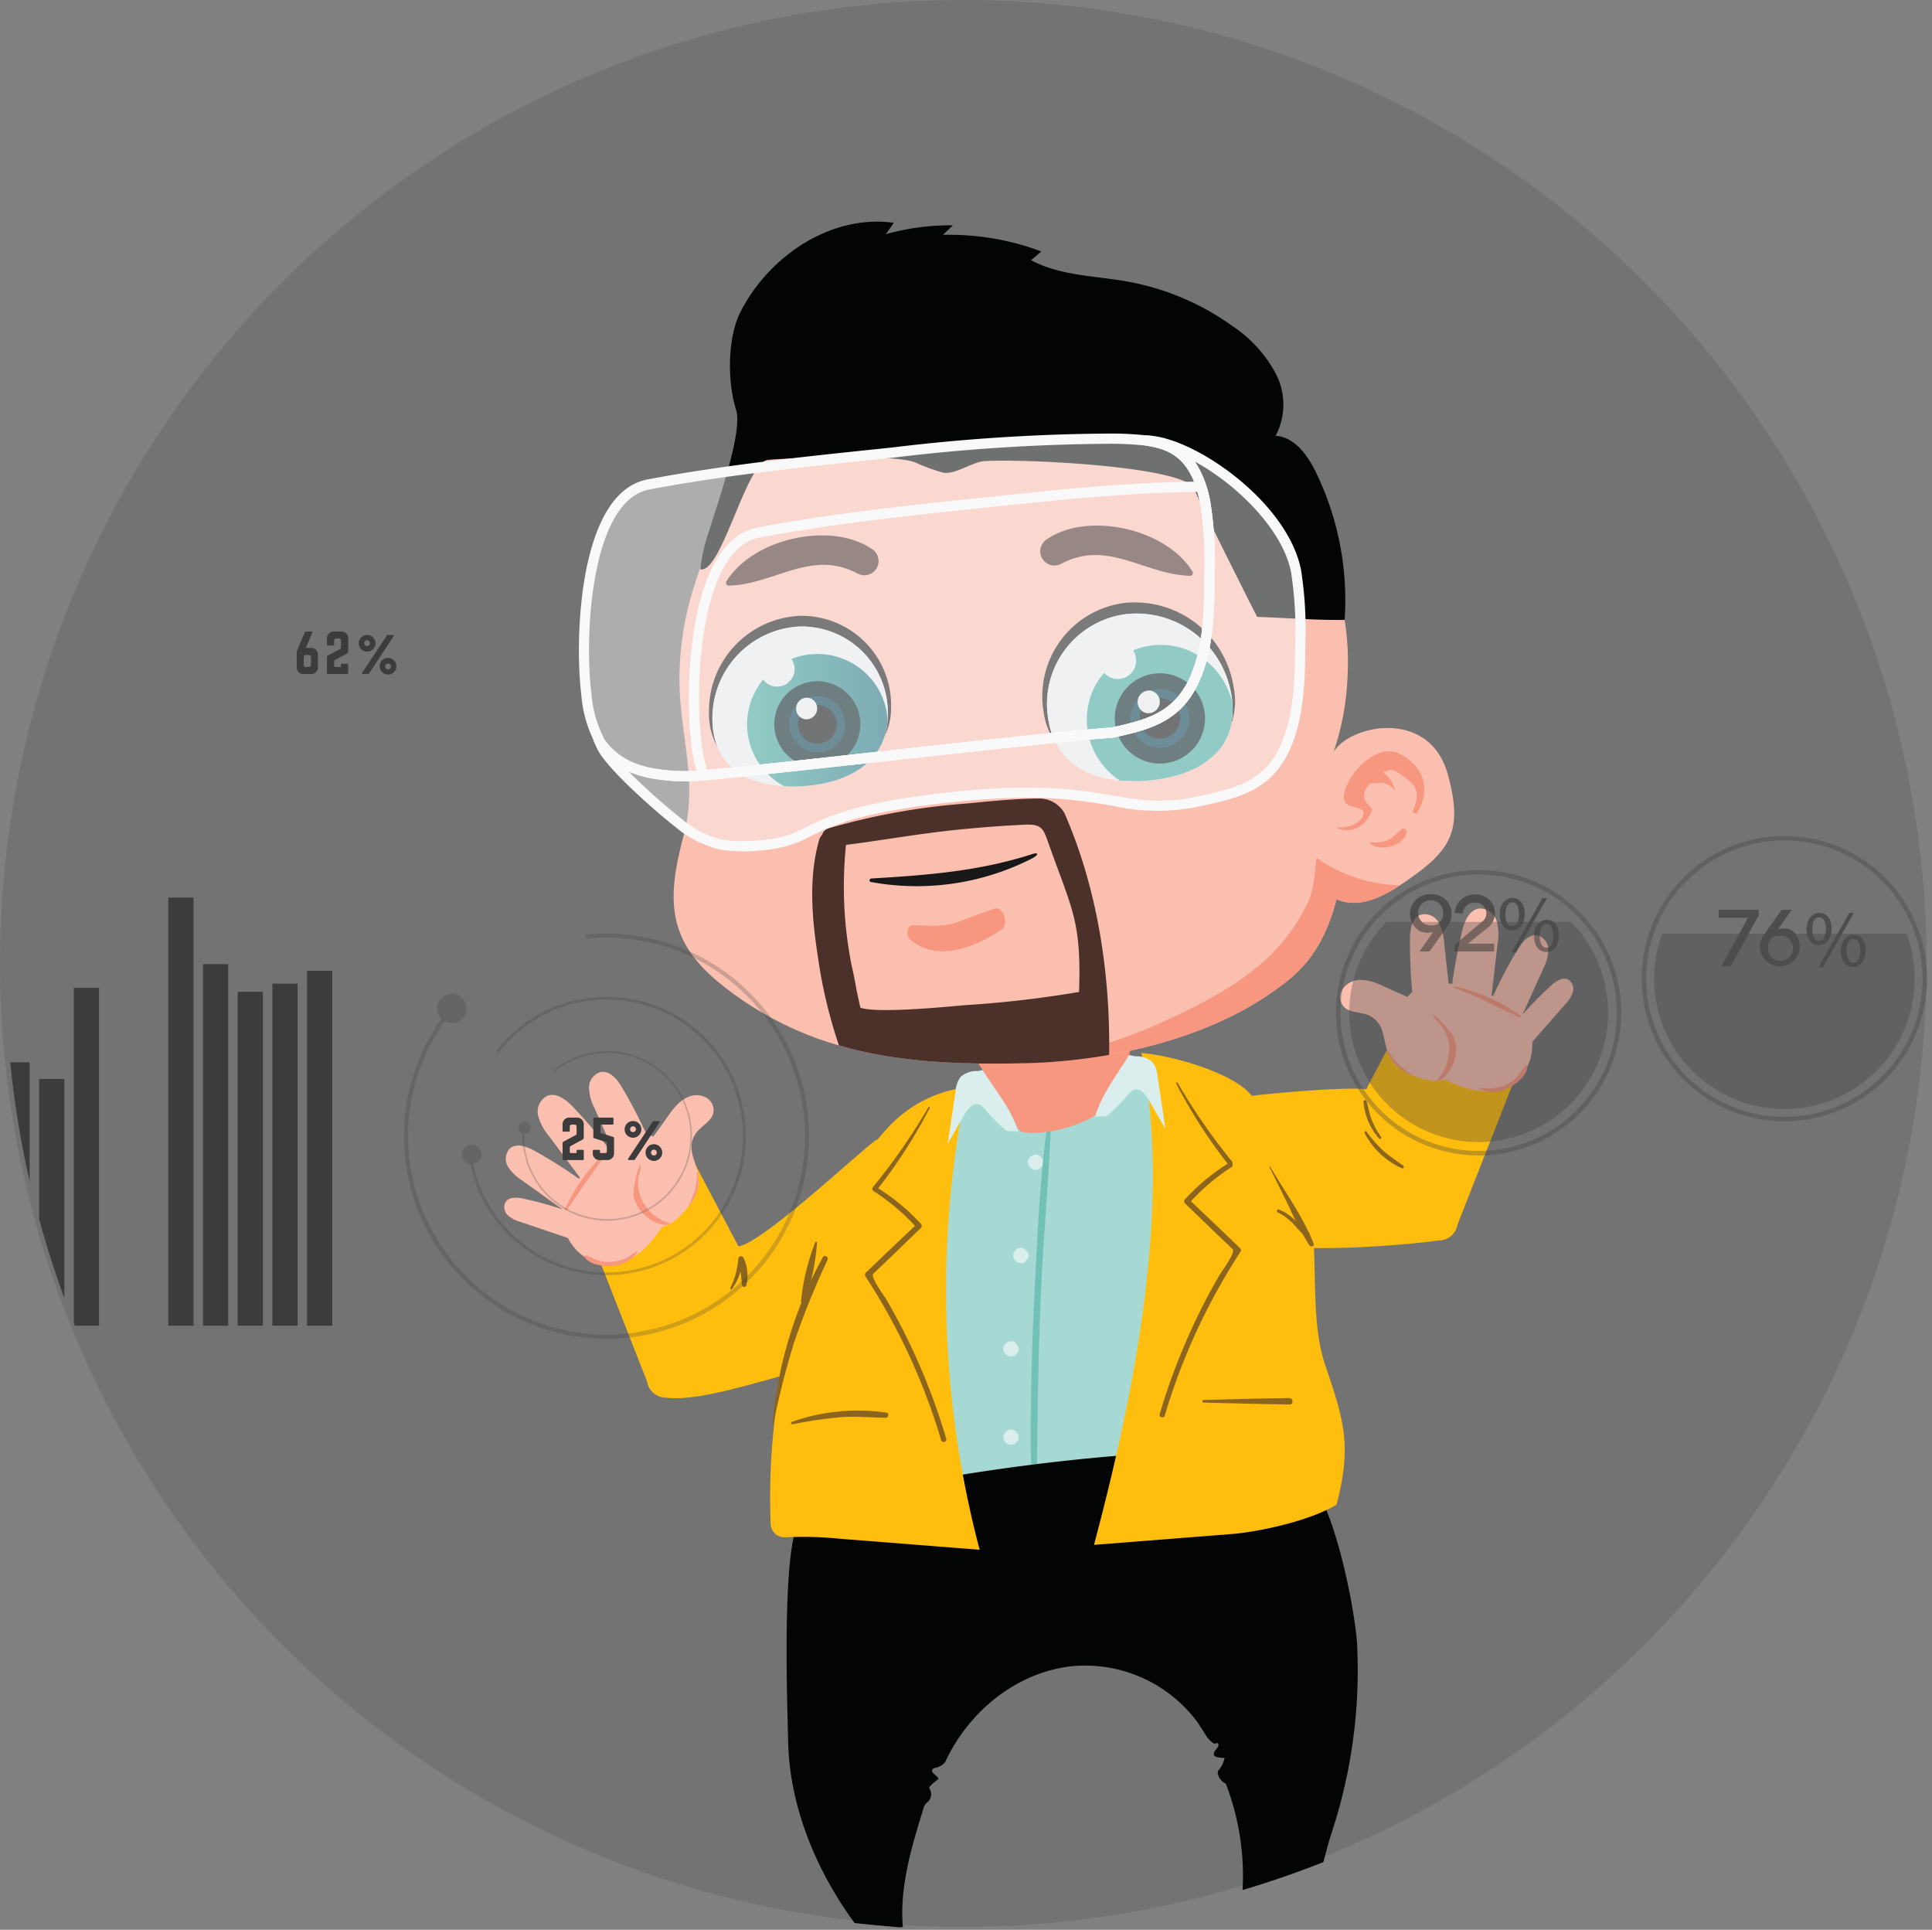 <svg xmlns="http://www.w3.org/2000/svg" xmlns:xlink="http://www.w3.org/1999/xlink" width="239.389" height="239.076" viewBox="0 0 239.389 239.076"><rect x="0" y="0" width="239.389" height="239.076" fill="#808080" stroke="none"/><defs><clipPath id="a"><circle cx="119.359" cy="119.359" r="119.359" transform="translate(318.41 90.763)" fill="none"/></clipPath><linearGradient id="b" y1="0.5" x2="1" y2="0.5" gradientUnits="objectBoundingBox"><stop offset="0.036" stop-color="#42a89b"/><stop offset="1" stop-color="#1c6e7e"/></linearGradient><linearGradient id="c" x1="65.008" y1="-10.976" x2="65.351" y2="-10.56" gradientUnits="objectBoundingBox"><stop offset="0.036" stop-color="#021f21"/><stop offset="1" stop-color="#040505"/></linearGradient><linearGradient id="d" x1="574.619" y1="-532.536" x2="575.55" y2="-532.536" xlink:href="#b"/><linearGradient id="e" x1="33.994" y1="-5.817" x2="34.98" y2="-5.817" xlink:href="#b"/><linearGradient id="f" x1="61.886" y1="-11.416" x2="62.23" y2="-11.001" xlink:href="#c"/></defs><g transform="translate(-317.74 -90.405)"><circle cx="119.359" cy="119.359" r="119.359" transform="translate(317.74 90.405)" fill="#030504" opacity="0.1"/><g clip-path="url(#a)"><path d="M426.418,231.6c-.407-.19-14.122,12.88-17.182,13.209l-5.426-10.282a3.321,3.321,0,0,0-.648-.917,17.469,17.469,0,0,1-4.708,7.3,25.761,25.761,0,0,1-6.9,4.444l6.364,16.2a2.366,2.366,0,0,0,2.333,2c4.956.687,15.826-3.546,20.772-4.3,1.183-.18,3.531-9.546,3.882-10.5C426.614,244.076,427.05,231.89,426.418,231.6Z" fill="#ffbe0e"/><path d="M392.145,223.219a2.014,2.014,0,0,0-1.422,1.966,5.894,5.894,0,0,0,.684,2.505q1.912,4.332,3.824,8.664a9.1,9.1,0,0,0,1.293,2.3,3.07,3.07,0,0,0,2.277,1.172,1.88,1.88,0,0,0,1.865-1.537,62.894,62.894,0,0,0-5.841-13.143C394.227,224.128,393.3,222.989,392.145,223.219Z" fill="#fbbfaf"/><path d="M385.467,226.2a2.207,2.207,0,0,0-1.04,2.45,6.456,6.456,0,0,0,1.345,2.511l6.208,8.328a10.009,10.009,0,0,0,1.944,2.139,3.371,3.371,0,0,0,2.722.7,2.06,2.06,0,0,0,1.617-2.1A68.982,68.982,0,0,0,388.8,227.6C387.915,226.657,386.645,225.667,385.467,226.2Z" fill="#fbbfaf"/><path d="M380.9,232.7a1.875,1.875,0,0,0-.211,2.25,5.482,5.482,0,0,0,1.734,1.687l7.167,5.143a8.482,8.482,0,0,0,2.124,1.231,2.86,2.86,0,0,0,2.382-.136,1.751,1.751,0,0,0,.769-2.116,58.645,58.645,0,0,0-10.9-7.784C383,232.44,381.717,231.965,380.9,232.7Z" fill="#fbbfaf"/><path d="M380.358,239.357a1.38,1.38,0,0,0,.334,1.628,4.045,4.045,0,0,0,1.581.813l6.14,2.079a6.249,6.249,0,0,0,1.757.41,2.1,2.1,0,0,0,1.645-.607,1.286,1.286,0,0,0,.087-1.652,43.057,43.057,0,0,0-9.334-3.133C381.78,238.728,380.776,238.669,380.358,239.357Z" fill="#fbbfaf"/><path d="M395.674,231.071a4.733,4.733,0,0,1,6,3.872c.511,2.762-.736,5.947-2.617,8.485-1.7,2.291-4.361,4.371-7.364,3.459a6.352,6.352,0,0,1-4.275-5.709c-.047-2.49,1.894-4.633,3.465-6.355C392.284,233.284,393.81,231.663,395.674,231.071Z" fill="#fbbfaf"/><path d="M395.885,237.24c-.376,2.521,2.484,8.689,7.149,2.647,3.235-4.19-.969-6.053.877-8.992.635-1.012,2.052-1.535,2.241-2.714a1.837,1.837,0,0,0-.946-1.817,2.538,2.538,0,0,0-2.111-.094c-1.43.543-2.315,2.051-3.164,3.236C398.823,231.056,396.345,234.153,395.885,237.24Z" fill="#fbbfaf"/><path d="M397.049,234.692c.174.591-.12,1.027-.2,1.641a5,5,0,0,0,.3,2.442,5.539,5.539,0,0,0,3.52,3.162c.252.078-.381.275-.627.223a4.876,4.876,0,0,1-3.7-3.186C395.9,237.848,397.006,234.549,397.049,234.692Z" fill="#f7977f"/><path d="M404.2,235.618a5,5,0,0,1-1.1,4.182c-.088.1.733-1.846.758-1.956a8.717,8.717,0,0,0,.235-2.208C404.1,235.565,404.176,235.551,404.2,235.618Z" fill="#f7977f"/><path d="M390.3,245.919a7.271,7.271,0,0,1,1.254.528,4.666,4.666,0,0,0,2.061.273,5.466,5.466,0,0,0,1.652-.447c.544-.239.954-.64,1.474-.9.021-.011.042.016.034.035a3.947,3.947,0,0,1-3.109,1.812c-1.052.1-2.9-.1-3.487-1.1A.127.127,0,0,1,390.3,245.919Z" fill="#f7977f"/><path d="M392.968,233c.106-.1.238.023.139.144-1.894,2.3-3.418,4.726-5.125,7.142-.113.16-.295.064-.227-.106A21.874,21.874,0,0,1,392.968,233Z" fill="#f7977f"/><path d="M486.082,337.814c.027,2.1-15.465,4.292-34.608,4.542s-34.687-1.535-34.715-3.637,15.47-4.009,34.612-4.259S486.054,335.712,486.082,337.814Z" fill="#29373e" opacity="0.3" style="mix-blend-mode:multiply;isolation:isolate"/><path d="M480.1,261.167a9.653,9.653,0,0,1-.431-2.864c-.266-6.062-.006-12.19-1.182-18.143s-4.036-11.891-9.14-15.173a21.57,21.57,0,0,0-5.887-2.527,33.314,33.314,0,0,0-32.321,8.811c-7.623,7.936-10.713,19.069-13.42,29.735-.467,1.84-.93,3.682-1.286,5.547a48.821,48.821,0,0,0-.86,8.655c-.018,1.732.12,3.625,1.291,4.9,1.4,1.531,3.748,1.619,5.825,1.577a292.531,292.531,0,0,0,46.441-4.678c3.856-.7,7.86-1.48,11.645-.464a13.211,13.211,0,0,0,.48-13.153A16.514,16.514,0,0,1,480.1,261.167Z" fill="#a6d9d3"/><path d="M446.8,233.871l-.108-.132c-.532-.657-1.588-.092-1.588.658s1.056,1.315,1.588.658l.108-.132A.772.772,0,0,0,446.8,233.871Z" fill="#daefed"/><path d="M444.971,245.428l-.107-.132c-.532-.657-1.589-.093-1.589.658s1.057,1.314,1.589.658l.107-.132A.772.772,0,0,0,444.971,245.428Z" fill="#daefed"/><path d="M443.754,256.984l-.107-.132c-.532-.656-1.589-.092-1.589.658s1.057,1.315,1.589.658l.107-.132A.77.77,0,0,0,443.754,256.984Z" fill="#daefed"/><path d="M443.754,267.933l-.107-.133c-.532-.656-1.589-.092-1.589.659s1.057,1.314,1.589.658l.107-.132A.77.77,0,0,0,443.754,267.933Z" fill="#daefed"/><path d="M447.57,229.283c-.971,6.917-1.281,13.975-1.63,20.946-.358,7.162-.555,14.359-.447,21.531a.369.369,0,0,0,.737,0c.09-6.982.173-13.957.476-20.933.312-7.17.98-14.32,1.288-21.486C448.005,229.1,447.6,229.04,447.57,229.283Z" fill="#71c1b7"/><path d="M473.254,330.09a23.759,23.759,0,0,1,.55-4.821c.481-1.6,3.55-1.463,3.444.091a25.576,25.576,0,0,1-1.226,4.8C475.665,331.443,473.14,331.343,473.254,330.09Z" fill="#fbbfaf"/><path d="M428.509,332.93a23.8,23.8,0,0,0-.268-4.844c-.388-1.623-3.459-1.668-3.444-.11a25.548,25.548,0,0,0,.945,4.866C426.023,334.141,428.55,334.187,428.509,332.93Z" fill="#fbbfaf"/><path d="M417.522,338.093c-.025.255-.031.512-.033.768a.527.527,0,0,0,.589.654,23.611,23.611,0,0,0,11.606-1.9c.025-.494.039-1.014.034-1.545C425.849,337.726,421.874,339.034,417.522,338.093Z" fill="#5a3b32"/><path d="M428.344,331.516c-1.33.593-3.71-1.807-3.92.094-.662,1.36-2.144,2.077-3.5,2.749-.36.178-.725.371-1.078.583a4.531,4.531,0,0,0-2.178,2.39,3.709,3.709,0,0,0-.147.761,14.434,14.434,0,0,0,5.021.172,27.639,27.639,0,0,0,7.175-2.2,10.413,10.413,0,0,0-.825-4.4A.408.408,0,0,0,428.344,331.516Z" fill="#ffd7a1"/><path d="M484.207,335.568a4.538,4.538,0,0,0-2.178-2.39c-.353-.212-.718-.4-1.078-.583-1.355-.671-2.837-1.388-3.5-2.748-.21-1.9-2.59.5-3.92-.095a.408.408,0,0,0-.549.156,10.41,10.41,0,0,0-.825,4.4,27.639,27.639,0,0,0,7.175,2.2,14.482,14.482,0,0,0,5.021-.172A3.719,3.719,0,0,0,484.207,335.568Z" fill="#ffd7a1"/><path d="M484.354,336.33c.025.254.032.512.033.768a.527.527,0,0,1-.589.654,23.611,23.611,0,0,1-11.606-1.905c-.024-.493-.039-1.014-.034-1.544C476.027,335.962,480,337.271,484.354,336.33Z" fill="#5a3b32"/><path d="M477.722,330.188a4.43,4.43,0,0,0-1.845.9c-.263.2-.026.637.264.451a5.409,5.409,0,0,1,1.706-.868A.249.249,0,0,0,477.722,330.188Z" fill="#5a3b32"/><path d="M478.939,331.4a4.434,4.434,0,0,0-1.845.9c-.263.2-.026.638.264.452a5.384,5.384,0,0,1,1.7-.868A.249.249,0,0,0,478.939,331.4Z" fill="#5a3b32"/><path d="M480.763,332.621a4.426,4.426,0,0,0-1.844.9c-.263.2-.027.637.263.451a5.408,5.408,0,0,1,1.706-.868A.249.249,0,0,0,480.763,332.621Z" fill="#5a3b32"/><path d="M424.363,332.013a4.43,4.43,0,0,1,1.845.9c.263.2.026.637-.264.451a5.384,5.384,0,0,0-1.7-.868A.249.249,0,0,1,424.363,332.013Z" fill="#5a3b32"/><path d="M423.147,333.23a4.406,4.406,0,0,1,1.844.9c.263.2.027.638-.263.452a5.366,5.366,0,0,0-1.706-.868A.249.249,0,0,1,423.147,333.23Z" fill="#5a3b32"/><path d="M421.322,334.446a4.43,4.43,0,0,1,1.845.9c.263.2.026.637-.264.451a5.382,5.382,0,0,0-1.705-.868A.249.249,0,0,1,421.322,334.446Z" fill="#5a3b32"/><path d="M469.624,311.374a31.665,31.665,0,0,1,1.854,15.565,26.311,26.311,0,0,0,8.363-.235c1.32-2.9,2.057-6.586,2.8-8.944a64.228,64.228,0,0,0,3.244-23.8c-.308-4.514-2.957-18.088-6.545-20.9-2.9-2.271-6.826-2.684-10.521-2.8-13.627-.436-49.313,4.388-52.059,8.65-2.2,3.418-1.448,23.262-1.36,27.313.182,8.411,3.862,16.848,9.054,23.513a16.868,16.868,0,0,0,5.16-.617c-.449-5,1.157-10.165,2.64-14.966l.233-.344a1.315,1.315,0,0,0,.362-1.913,1.158,1.158,0,0,1,.12-.186,7.33,7.33,0,0,1,1.02-.887l.028-.081c-.125-.412-1.374-.892-.464-1.309a2.179,2.179,0,0,0,1.13-.54l.182-.211c2.863-6.211,8.8-11.091,15.648-11.852a17.336,17.336,0,0,1,15.479,6.768c.448.621.833,1.284,1.256,1.922a2.237,2.237,0,0,0,.586.645c.108.079.223.224.364.245.035.006.457-.039.4-.1.452.474-.493.907-.457,1.395a1.532,1.532,0,0,0,.1.267,2.746,2.746,0,0,0,1.231.206,3.158,3.158,0,0,1-.829,1.635,1.187,1.187,0,0,0-.01.235A1.731,1.731,0,0,0,469.624,311.374Z" fill="#030504"/><path d="M437.515,225.11a15.819,15.819,0,0,0-9.622,4.853,34.143,34.143,0,0,0-6.1,9.1,83.091,83.091,0,0,0-8.562,40.125,1.72,1.72,0,0,0,1.821,1.669,45.259,45.259,0,0,1,6.873.189l17.2,1.354A125.685,125.685,0,0,1,437.515,225.11Z" fill="#ffbe0e"/><path d="M459.163,220.853c3.655.307,10.682,2.256,13.272,4.853a34.146,34.146,0,0,1,6.1,9.1c3.48,7,.929,17.364,3.393,24.666,2.341,6.934,3.337,9.939,1.423,17.33-3.421,2.109-9.991,3.412-12.855,3.637l-17.2,1.354C458.24,263.157,463.051,239.73,459.163,220.853Z" fill="#ffbe0e"/><path d="M434.995,268.662a79.707,79.707,0,0,0-5.549-13.846c-.586-1.142-1.21-2.264-1.85-3.377-.26-.451-2.069-2.842-1.638-3.249,1.98-1.872,3.934-3.772,5.894-5.665a.351.351,0,0,0,0-.491,25.656,25.656,0,0,0-5.294-4.415,63.831,63.831,0,0,0,6.385-9.951.1.1,0,0,0-.168-.1,75.262,75.262,0,0,1-6.872,9.908.311.311,0,0,0,.062.48,26.5,26.5,0,0,1,5.149,4.31c-2.037,1.931-4.076,3.859-6.092,5.812a.36.36,0,0,0-.056.438,77.766,77.766,0,0,1,9.392,20.32A.331.331,0,0,0,434.995,268.662Z" fill="#8b651e"/><path d="M461.425,265.621a79.675,79.675,0,0,1,5.549-13.846c.586-1.142,1.21-2.265,1.851-3.377.259-.451,2.068-2.842,1.638-3.249-1.981-1.872-3.935-3.772-5.9-5.666a.352.352,0,0,1,0-.491,25.687,25.687,0,0,1,5.294-4.415,63.822,63.822,0,0,1-6.385-9.95.1.1,0,0,1,.168-.1,75.3,75.3,0,0,0,6.872,9.909.311.311,0,0,1-.062.48,26.525,26.525,0,0,0-5.148,4.31c2.036,1.931,4.076,3.859,6.091,5.812a.362.362,0,0,1,.057.438,77.736,77.736,0,0,0-9.393,20.32A.331.331,0,0,1,461.425,265.621Z" fill="#8b651e"/><path d="M427.584,265.413a24.618,24.618,0,0,0-11.707,1.135.159.159,0,0,0,.084.307,51.52,51.52,0,0,1,5.979-.877c1.858-.133,3.7.04,5.557.074C427.857,266.058,427.951,265.475,427.584,265.413Z" fill="#8b651e"/><path d="M477.512,263.62l0-.015c-3.549.056-7.1.143-10.644.24a.16.16,0,0,0,0,.319c3.548.1,7.1.184,10.644.239C478.045,264.412,478,263.632,477.512,263.62Z" fill="#8b651e"/><path d="M437.221,219.874a23.624,23.624,0,0,1,3.827,6.065,4.153,4.153,0,0,0,1.328,1.988c.42.269,1.5,2.646,2,2.726,2.8.454,6.592-.6,9.043-2.028,2.355-1.369,4.559-5.8,4.338-9.518-.009-.165-.047-.362-.2-.421s-.3.23-.142.26Z" fill="#f7977f"/><path d="M491.06,200.176c-2.226,1.465-5.006,2.731-7.469,1.721-.085-.031-.165-.073-.244-.11-1.794,7.086-5.243,9.55-7.5,11.192-5.8,4.227-13.3,6.812-20.68,8.114a69.425,69.425,0,0,1-10.274,1.028c-8.089.188-15.844-.067-23.2-2.2a41.5,41.5,0,0,1-14.683-7.633c-6.849-5.511-6.575-10.809-4.525-18.521,1.472-5.541.067-10.669-.42-16.179a36.923,36.923,0,0,1,1.636-14.4c2.774-8.7,7.013-19.421,16.034-23.137a67.649,67.649,0,0,1,13.922-4.051c6.569-1.174,13.807-1.9,20.285-.109,16.727,4.634,31.659,19.713,30.783,37.966a33.468,33.468,0,0,1-1.733,9.7c1.958-3.339,11.891-5.492,14.159,2.841C499.137,193.692,497.361,196,491.06,200.176Z" fill="#fbbfaf"/><path d="M480.884,196.686c-.268,1.809-.285,3.791-1.056,5.452a22.912,22.912,0,0,1-2.948,4.7c-3.729,4.625-9.4,7.554-14.7,10.009a62.73,62.73,0,0,1-8.795,3.284c-2.8.817-6.08,1.93-9.012,2l.521-.012c10.1-.233,22.39-2.9,30.956-9.139,2.253-1.641,5.706-4.106,7.5-11.193.082.039.161.077.245.109,2.516,1.031,5.366-.307,7.609-1.821A18.554,18.554,0,0,1,480.884,196.686Z" fill="#f7977f"/><path d="M482.989,183.565a2.445,2.445,0,0,0-.288.719S482.815,184.039,482.989,183.565Z" fill="#fbbfaf"/><path d="M491.264,183.837c-2.985-1.616-6.9,2.686-7.027,5.381a1.078,1.078,0,0,0,.57.915c.588.322,2.3.327,1.816,1.357-.564,1.19-2.032,1.462-3.177,1.422a.043.043,0,0,0-.019.08c1.841.858,3.662-.385,4.3-2.149a.4.4,0,0,0-.118-.394c-1.131-1.078-1.072-1.75-.2-2.913a5,5,0,0,1,2.187-1.654c.929-.357,1.67.49,2.355.933,1.553,1,1.59,2.34.9,3.924a.307.307,0,0,0,.54.293C495.033,188.171,494.214,185.434,491.264,183.837Z" fill="#f7977f"/><path d="M489.281,186.216c-.794-.651-2.221-.941-2.636.252a.669.669,0,0,0,.192.637c.5.564,1.18.279,1.824.283a2.1,2.1,0,0,1,1.9,1.005.022.022,0,0,0,.039-.018A3.789,3.789,0,0,0,489.281,186.216Z" fill="#f7977f"/><path d="M491.41,193.1a9.168,9.168,0,0,1-1.639,1.366,4.785,4.785,0,0,1-2.286.292.043.043,0,0,0-.028.073c1.183,1.186,4.253.417,4.558-1.3C492.07,193.225,491.708,192.865,491.41,193.1Z" fill="#f7977f"/><path d="M406.013,179.68a11.36,11.36,0,0,1,10.624-11.646,10.659,10.659,0,0,1,11.108,10.6,9.07,9.07,0,0,1-.428,3.066,8,8,0,0,0,.836-3.721A11.077,11.077,0,0,0,416.89,166.7a11.774,11.774,0,0,0-11.3,11.822,8.485,8.485,0,0,0,1.017,4.372A9.292,9.292,0,0,1,406.013,179.68Z" fill="#181818"/><path d="M427.748,178.632a9.369,9.369,0,0,1-.03,1.015,8.735,8.735,0,0,1-.4,2.056c-.036.1-.073.207-.109.3a7.475,7.475,0,0,1-2.245,3.133,8.805,8.805,0,0,1-1.161.821,12.28,12.28,0,0,1-3.011,1.259,18.18,18.18,0,0,1-3.917.6c-.195.006-.4.018-.59.018-.475.006-.949,0-1.4-.03-.317-.012-.627-.037-.931-.073-3.461-.4-6.18-1.9-7.335-4.842a9.307,9.307,0,0,1-.6-3.211,11.367,11.367,0,0,1,10.626-11.648A10.669,10.669,0,0,1,427.748,178.632Z" fill="#e8ebec"/><path d="M427.718,179.647a8.735,8.735,0,0,1-.4,2.056c-.036.1-.073.207-.109.3a7.475,7.475,0,0,1-2.245,3.133,8.805,8.805,0,0,1-1.161.821,12.28,12.28,0,0,1-3.011,1.259,18.18,18.18,0,0,1-3.917.6c-.195.006-.4.018-.59.018-.475.006-.949,0-1.4-.03a8.713,8.713,0,1,1,12.84-8.157Z" fill="url(#b)"/><circle cx="5.333" cy="5.333" r="5.333" transform="matrix(0.402, -0.916, 0.916, 0.402, 411.984, 182.877)" fill="url(#c)"/><circle cx="3.467" cy="3.467" r="3.467" transform="translate(414.179 180.97) rotate(-54.77)" fill="#003b4b"/><circle cx="2.406" cy="2.406" r="2.406" transform="translate(415.72 179.275) rotate(-30.306)" fill="#0a0c0d"/><path d="M415.909,172.221a2.166,2.166,0,0,0-2.962-.781,2.41,2.41,0,0,0-1,1.319,2.2,2.2,0,0,0,.223,1.643,2.255,2.255,0,0,0,1.32,1,2.229,2.229,0,0,0,1.642-.223,2.409,2.409,0,0,0,1-1.319A2.186,2.186,0,0,0,415.909,172.221Z" fill="#e8ebec"/><path d="M418.031,176.874a1.352,1.352,0,0,0-.689,2.613A1.352,1.352,0,0,0,418.031,176.874Z" fill="#e8ebec"/><path d="M470.361,176.822A11.955,11.955,0,0,0,457.4,166.47a11.219,11.219,0,0,0-9.8,12.849,9.549,9.549,0,0,0,.951,3.116,8.422,8.422,0,0,1-1.482-3.729,11.657,11.657,0,0,1,9.844-13.586A12.389,12.389,0,0,1,470.6,175.543a8.916,8.916,0,0,1-.336,4.712A9.766,9.766,0,0,0,470.361,176.822Z" fill="#181818"/><path d="M470.266,180.254a7.115,7.115,0,0,1-1.517,3.113c0,.006-.008,0-.009.011l-.026.031c-.042.047-.084.093-.119.135a8.452,8.452,0,0,1-2.208,1.759.331.331,0,0,1-.057.031l-.014.009a12.979,12.979,0,0,1-2.873,1.155,20.02,20.02,0,0,1-2.413.494c-.2.028-.412.054-.617.075-.577.066-1.148.1-1.707.115l-2.184-.059-.275-.026a12.892,12.892,0,0,1-3.333-.813,8.708,8.708,0,0,1-1.345-.663,7.929,7.929,0,0,1-2.85-2.886c-.054-.093-.111-.194-.162-.3a9.592,9.592,0,0,1-.955-3.113,11.215,11.215,0,0,1,9.8-12.852,11.8,11.8,0,0,1,10.941,5.124.007.007,0,0,0,.005.008,12.085,12.085,0,0,1,2.02,5.222c.025.187.049.38.057.557a.042.042,0,0,1,.005.032c.016.147.026.293.031.432A9.038,9.038,0,0,1,470.266,180.254Z" fill="#e8ebec"/><path d="M460.711,187.368c.15-.028.308-.06.459-.094-.153.04-.3.073-.46.1-.2.035-.41.074-.611.1C460.3,187.441,460.508,187.408,460.711,187.368Z" fill="url(#d)"/><path d="M470.266,180.254a7.115,7.115,0,0,1-1.517,3.113c0,.006-.008,0-.009.011l-.026.031c-.117.129-.233.252-.355.373s-.258.247-.391.365-.258.221-.395.327-.276.223-.425.326c-.241.175-.5.346-.761.5a.331.331,0,0,1-.057.031l-.014.009a12.979,12.979,0,0,1-2.873,1.155,20.02,20.02,0,0,1-2.413.494c-.2.028-.412.054-.617.075-.577.066-1.148.1-1.707.115l-2.184-.059a9.053,9.053,0,0,1-3.786-10,8.75,8.75,0,0,1,1.821-3.373c.027-.038.059-.068.085-.1l0-.006a8.132,8.132,0,0,1,3.478-2.657.7.7,0,0,1,.076-.032,9,9,0,0,1,10.8,3.275c.009.015.024.031.033.046a9.255,9.255,0,0,1,1.387,3.108.042.042,0,0,1,.005.032c.016.147.026.293.031.432A9.038,9.038,0,0,1,470.266,180.254Z" fill="url(#e)"/><path d="M466.867,180.835a5.59,5.59,0,1,1-3.98-6.83A5.588,5.588,0,0,1,466.867,180.835Z" fill="url(#f)"/><path d="M464.976,180.336a3.633,3.633,0,1,1-2.588-4.44A3.634,3.634,0,0,1,464.976,180.336Z" fill="#003b4b"/><path d="M463.9,180.053a2.522,2.522,0,1,1-1.8-3.082A2.522,2.522,0,0,1,463.9,180.053Z" fill="#0a0c0d"/><path d="M458.211,171.112a2.271,2.271,0,0,0-3.105-.818,2.53,2.53,0,0,0-1.052,1.382,2.294,2.294,0,0,0,.234,1.722,2.27,2.27,0,0,0,3.1.818,1.707,1.707,0,0,0,.641-.586,1.724,1.724,0,0,0,.412-.8A2.294,2.294,0,0,0,458.211,171.112Z" fill="#e8ebec"/><path d="M460.435,175.989a1.417,1.417,0,0,0-.722,2.739A1.417,1.417,0,0,0,460.435,175.989Z" fill="#e8ebec"/><path d="M441.054,202.966c-1.533.444-3.015,1.091-4.531,1.64-1.924.7-3.783.456-5.729.418-.612-.012-.846,1.294-.311,1.754,3.358,2.883,8,1.015,11.3-1.166C442.835,204.92,442.041,202.68,441.054,202.966Z" fill="#f7977f"/><path d="M445.634,196.219c-6.629,2.137-13.042,2.606-19.935,3.021-.236.014-.311.377-.058.43a31.4,31.4,0,0,0,19.924-2.888C446.395,196.371,446.532,195.929,445.634,196.219Z" fill="#181818"/><path d="M434.585,119.5a32.435,32.435,0,0,1,12.182,2.055l-1.265,1.087c3.621,1.94,7.924,1.922,11.967,2.65a31.979,31.979,0,0,1,13,5.52,16.272,16.272,0,0,1,5.346,5.874,8.31,8.31,0,0,1-.009,7.705c2.372.169,3.986,2.443,5.017,4.585a36.23,36.23,0,0,1,3.526,18.228c-3.549.051-7.29-.256-10.837-.373-1.613-3.147-7.132-14.157-7.806-15.857-1.085-2.738-20.564-3.749-25.951-3.447-1.551.087-3.708,1.761-5.223,1.418a24.3,24.3,0,0,1-3.4-1.256c-2.715-1.058-15.336-.569-18.239-.314-2.679.235-5.759,14.144-8.384,13.559a21.424,21.424,0,0,1,1.089-4.739c1.539-4.887,4.157-12.494,3.341-15.054-1.085-3.406-1.073-8.9.547-12.086,3.544-6.972,11.263-12.13,19.009-11.046l-.989,1.408a29.7,29.7,0,0,1,8.3-1.1Z" fill="#030504"/><path d="M449.633,191.143a3.554,3.554,0,0,0-3.181-1.806c-2.932.018-5.876.31-8.79.6a83.2,83.2,0,0,0-17.3,3.1,1.14,1.14,0,0,0-.742.766,1.656,1.656,0,0,0-.389.675c-1.3,4.623-.9,9.489-.189,14.172a60.365,60.365,0,0,0,2.652,11.271c7.354,2.135,15.109,2.39,23.2,2.2a69.425,69.425,0,0,0,10.274-1.028C455.32,210.984,453.7,200.407,449.633,191.143Zm1.812,22.152a134.9,134.9,0,0,1-14.227,1.643c-4.215.395-11.113.957-12.87.3-.778-3.455-.377-2-1.125-5.432a50.1,50.1,0,0,1-.657-14.731c3.9-.493,7.773-1.162,11.678-1.637,2.275-.279,4.562-.48,6.843-.65,1.143-.086,2.293-.146,3.436-.207,2.336-.122,2.452.383,3.194,2.469C450.661,203.308,451.725,204.567,451.445,213.295Z" fill="#4b312a"/><path d="M425.807,158.441c-5.092-3.507-14.8-1.33-18.061,4a.345.345,0,0,0,.295.515c5.681-.137,10.222-4.569,15.991-1.481A1.76,1.76,0,0,0,425.807,158.441Z" fill="#4b312a"/><path d="M447.443,157.225c5.092-3.508,14.8-1.33,18.061,4a.345.345,0,0,1-.295.515c-5.681-.137-10.222-4.568-15.991-1.481A1.759,1.759,0,0,1,447.443,157.225Z" fill="#4b312a"/><path d="M439.829,227.869a26.672,26.672,0,0,0,2.249,2.324,1.417,1.417,0,0,0,.432.3c.447.17,1.019-.109,1.4.184-.729-2.74-2.9-5.245-4.37-7.645-.066-.108-.508.053-.638.06a3.042,3.042,0,0,0-2.11.7,3.194,3.194,0,0,0-.641,1.76q-.49,3.266-.98,6.53,1.032-1.8,2.066-3.6c.4-.694,1.054-1.5,1.817-1.256A1.846,1.846,0,0,1,439.829,227.869Z" fill="#daefed"/><path d="M457.492,226.044a26.521,26.521,0,0,1-2.248,2.324,1.41,1.41,0,0,1-.433.3c-.447.17-1.019-.109-1.4.184.729-2.74,2.738-5.282,4.2-7.682.066-.108.674.09.8.1a3.031,3.031,0,0,1,2.11.7,3.18,3.18,0,0,1,.641,1.759l.981,6.53q-1.033-1.8-2.066-3.6c-.4-.693-1.055-1.5-1.817-1.256A1.85,1.85,0,0,0,457.492,226.044Z" fill="#daefed"/><g opacity="0.44"><path d="M478.843,170.284a47.333,47.333,0,0,0-.5-9.067c-1.488-7.915-12.7-16.162-18.7-16.253,3.7.472,6.379,2.069,7.467,7.85a47.42,47.42,0,0,1,.5,9.067c-.032,3.944-.089,8.028-1.456,11.729-2.112,5.718-6.154,6.553-10.6,7.558-8.418.562-42.381,4.612-50.927,5.312-4.143.339-10.1-.166-12.514-4.148h0c.257,2.116,8.089,8.8,9.66,9.986,3.939,2.983,5.886,3.16,10.576,2.767,6.347-.532,5-3.522,19.831-5.507,23.222-3.107,23.69,2.472,34.613-.007,4.442-1.005,8.484-1.84,10.6-7.558C478.754,178.312,478.81,174.229,478.843,170.284Z" fill="#f9f9fa"/><path d="M404.624,186.48c8.546-.7,42.509-4.75,50.927-5.312,4.443-1.005,8.485-1.84,10.6-7.558,1.367-3.7,1.424-7.785,1.456-11.729a47.42,47.42,0,0,0-.5-9.067c-1.088-5.781-3.768-7.378-7.467-7.85a40.785,40.785,0,0,0-4.5-.215,230.774,230.774,0,0,0-26.772,1.724c-10.071,1.055-20.237,2.062-30.282,3.955a5.658,5.658,0,0,0-1.844.7c-6.181,3.658-6.624,18.884-5.845,25.278a15,15,0,0,0,1.72,5.927h0C394.529,186.314,400.481,186.819,404.624,186.48Z" fill="#f9f9fa"/></g><path d="M406.94,195.65h0a13.406,13.406,0,0,1-5.552-2.828c-1.423-1.078-8.489-7.055-9.7-9.746l-.431-.959,1.459.065.252.27a8.872,8.872,0,0,0,5.635,3.121,22.1,22.1,0,0,0,5.972.277c3.825-.314,12.763-1.3,22.227-2.345,11.784-1.3,23.968-2.647,28.661-2.964l.149-.033c4.284-.969,7.984-1.8,9.947-7.117,1.352-3.661,1.386-7.834,1.416-11.515a46.916,46.916,0,0,0-.492-8.945c-1.029-5.466-3.479-6.684-5.973-7.185-.309-.062-.626-.113-.952-.155l.089-1.258a9.221,9.221,0,0,1,1.669.191c6.081,1.222,16.17,8.721,17.648,16.576a47.877,47.877,0,0,1,.514,9.189c-.031,3.785-.066,8.075-1.495,11.943-2.2,5.956-6.4,6.906-10.855,7.912l-.2.044a25.331,25.331,0,0,1-11.41.027c-4.606-.775-10.339-1.739-23.258-.011-8.63,1.155-11.635,2.613-14.05,3.786a14.138,14.138,0,0,1-5.811,1.725A19.409,19.409,0,0,1,406.94,195.65Zm-11.307-9.658a78.8,78.8,0,0,0,6.518,5.823,12.282,12.282,0,0,0,5.038,2.6h0a18.328,18.328,0,0,0,5.105.044,12.942,12.942,0,0,0,5.365-1.6c2.365-1.148,5.6-2.719,14.435-3.9,13.107-1.754,18.945-.773,23.635.016,3.623.609,6.241,1.049,10.921-.013l.2-.044c4.285-.969,7.986-1.8,9.949-7.117,1.352-3.661,1.386-7.834,1.416-11.515a46.841,46.841,0,0,0-.493-8.945c-.968-5.152-6.541-10.811-11.923-13.743a12.912,12.912,0,0,1,1.927,5.106,47.873,47.873,0,0,1,.514,9.189c-.031,3.785-.067,8.075-1.495,11.942-2.2,5.956-6.4,6.907-10.853,7.912l-.3.059c-4.628.308-16.843,1.657-28.656,2.962-9.472,1.046-18.419,2.034-22.262,2.349a23.4,23.4,0,0,1-6.324-.3A14.051,14.051,0,0,1,395.633,185.992Z" fill="#f9f9fa"/><path d="M398.323,186.809c-3.2-.644-5.475-2.041-6.755-4.152a15.669,15.669,0,0,1-1.8-6.178c-.8-6.5-.357-22.045,6.149-25.9a6.5,6.5,0,0,1,2.042-.776c9.459-1.781,19.126-2.79,28.474-3.767l1.865-.194a232.855,232.855,0,0,1,26.847-1.724,39.405,39.405,0,0,1,4.575.221c.355.045.7.1,1.043.168,3.328.669,5.307,2.524,6.417,6.013a17.679,17.679,0,0,1,.543,2.176,47.489,47.489,0,0,1,.517,9.186c-.032,3.79-.067,8.085-1.5,11.948-2.195,5.949-6.392,6.9-10.836,7.906l-.309.062c-4.59.309-16.676,1.641-28.363,2.93-9.4,1.036-18.275,2.014-22.294,2.352l-.252.023A23.281,23.281,0,0,1,398.323,186.809Zm62.188-41.061c-.31-.062-.629-.112-.955-.154a38.5,38.5,0,0,0-4.428-.21,231.744,231.744,0,0,0-26.7,1.717l-1.866.194c-9.322.974-18.963,1.981-28.366,3.751a5.227,5.227,0,0,0-1.639.623c-5.64,3.341-6.389,17.707-5.537,24.657A14.55,14.55,0,0,0,392.648,182c1.09,1.8,3.083,3,5.924,3.569a21.945,21.945,0,0,0,6,.276l.265-.024c4-.335,12.869-1.314,22.259-2.349,11.659-1.285,23.713-2.613,28.367-2.93l.163-.037c4.278-.969,7.973-1.806,9.931-7.112,1.353-3.656,1.387-7.835,1.418-11.521a46.568,46.568,0,0,0-.494-8.939,16.72,16.72,0,0,0-.5-2.024C465.006,147.866,463.372,146.324,460.511,145.748Z" fill="#f9f9fa"/><path d="M404.45,187.122l-.161-.462a19.753,19.753,0,0,1-.9-4.219c-.8-6.5-.357-22.045,6.149-25.9a6.454,6.454,0,0,1,2.042-.776c9.459-1.781,19.126-2.791,28.474-3.767l1.865-.2c7.592-.79,16.2-1.685,24.651-1.724l.461,0,.143.437a17.812,17.812,0,0,1,.544,2.181,47.489,47.489,0,0,1,.517,9.186c-.032,3.79-.067,8.085-1.5,11.948-2.195,5.949-6.392,6.9-10.837,7.906l-.308.062c-4.59.309-16.675,1.641-28.362,2.93-9.4,1.036-18.276,2.014-22.3,2.352Zm61.659-35.773c-8.243.069-16.635.942-24.056,1.714l-1.866.195c-9.322.974-18.963,1.98-28.366,3.751a5.17,5.17,0,0,0-1.639.623c-5.64,3.34-6.389,17.707-5.536,24.656a19.945,19.945,0,0,0,.684,3.492c4.207-.371,12.745-1.313,21.764-2.307,11.659-1.285,23.713-2.613,28.367-2.93l.163-.037c4.278-.969,7.973-1.806,9.931-7.112,1.353-3.656,1.387-7.835,1.418-11.521a46.482,46.482,0,0,0-.494-8.939C466.365,152.341,466.243,151.818,466.109,151.349Z" fill="#f9f9fa"/><path d="M490.673,218.44l-3.642,6.9c-3.059-.33-14.354.744-14.76.933a2.4,2.4,0,0,0-1.065,1.718,25.093,25.093,0,0,0,.766,14.668c.35.956-.435.1.326.775a6.284,6.284,0,0,0,3.3,1.266c4.946.755,15.459.068,20.415-.619a2.363,2.363,0,0,0,2.333-1.995q3.85-9.8,7.7-19.6A98.24,98.24,0,0,1,490.673,218.44Z" fill="#ffbe0e"/><path d="M493.8,203.721a2.013,2.013,0,0,1,2.216.988,5.881,5.881,0,0,1,.663,2.511l1.032,9.414a9.094,9.094,0,0,1,.032,2.635,3.069,3.069,0,0,1-1.383,2.155,1.88,1.88,0,0,1-2.384-.4,62.873,62.873,0,0,1-1.531-14.3C492.455,205.551,492.688,204.1,493.8,203.721Z" fill="#fbbfaf"/><path d="M501.072,202.949a2.21,2.21,0,0,1,2.128,1.6,6.454,6.454,0,0,1,.094,2.847l-1.2,10.318a9.994,9.994,0,0,1-.611,2.825,3.368,3.368,0,0,1-2.006,1.966,2.062,2.062,0,0,1-2.452-1.007,68.983,68.983,0,0,1,1.862-15.665C499.185,204.577,499.788,203.083,501.072,202.949Z" fill="#fbbfaf"/><path d="M508.282,206.286a1.875,1.875,0,0,1,1.31,1.842,5.479,5.479,0,0,1-.655,2.328l-3.626,8.043a8.432,8.432,0,0,1-1.221,2.129,2.862,2.862,0,0,1-2.129,1.076,1.751,1.751,0,0,1-1.726-1.446,58.575,58.575,0,0,1,5.537-12.2C506.336,207.118,507.209,206.064,508.282,206.286Z" fill="#fbbfaf"/><path d="M512.089,211.781a1.378,1.378,0,0,1,.526,1.575,4.028,4.028,0,0,1-.96,1.5l-4.273,4.876a6.2,6.2,0,0,1-1.315,1.235,2.1,2.1,0,0,1-1.727.3,1.286,1.286,0,0,1-.9-1.386,43.038,43.038,0,0,1,6.507-7.388C510.543,211.948,511.382,211.4,512.089,211.781Z" fill="#fbbfaf"/><path d="M494.682,212.284a4.733,4.733,0,0,0-3.25,6.355c.942,2.647,3.617,4.779,6.517,6.032,2.617,1.132,5.964,1.6,8.106-.7a6.352,6.352,0,0,0,.838-7.083c-1.207-2.178-3.96-3.06-6.182-3.763C498.724,212.5,496.592,211.863,494.682,212.284Z" fill="#fbbfaf"/><path d="M497.59,217.728c1.589,1.994,2.2,8.765-4.859,5.873-4.9-2.005-2.2-5.723-5.266-7.342-1.056-.557-2.544-.3-3.3-1.226a1.836,1.836,0,0,1-.091-2.046,2.531,2.531,0,0,1,1.779-1.139c1.51-.247,3.031.614,4.36,1.215C491.949,213.848,495.646,215.287,497.59,217.728Z" fill="#fbbfaf"/><path d="M495.307,216.107c.145.6.618.829.991,1.322a5,5,0,0,1,.962,2.264,5.54,5.54,0,0,1-1.463,4.5c-.178.194.469.047.655-.121a4.876,4.876,0,0,0,1.6-4.61C497.885,218.261,495.272,215.962,495.307,216.107Z" fill="#f7977f"/><path d="M489.586,220.489a5,5,0,0,0,3.044,3.07c.128.047-1.56-1.23-1.637-1.312a8.758,8.758,0,0,1-1.31-1.794C489.643,220.394,489.569,220.422,489.586,220.489Z" fill="#f7977f"/><path d="M506.774,222.44a7.3,7.3,0,0,0-.82,1.085,4.685,4.685,0,0,1-1.647,1.27,5.494,5.494,0,0,1-1.654.44c-.591.065-1.146-.076-1.727-.042a.026.026,0,0,0-.012.047,3.945,3.945,0,0,0,3.6.011c.962-.436,2.457-1.538,2.465-2.7A.128.128,0,0,0,506.774,222.44Z" fill="#f7977f"/><path d="M497.99,212.6c-.142-.034-.194.139-.048.193,2.792,1.043,5.325,2.378,8.014,3.614.178.081.287-.093.142-.206A21.854,21.854,0,0,0,497.99,212.6Z" fill="#f7977f"/><path d="M409.9,246.284a.35.35,0,0,0-.684.092,9.692,9.692,0,0,1-.982,3.586.124.124,0,0,0,.213.125,7.527,7.527,0,0,0,1.052-2.158c.065.543.108,1.088.182,1.648a.275.275,0,0,0,.537.072A5.288,5.288,0,0,0,409.9,246.284Z" fill="#8b651e"/><path d="M419.687,246.166a52.912,52.912,0,0,0-6.24,20.727.05.05,0,0,0,.1.014,102,102,0,0,1,2.591-10.2,100.926,100.926,0,0,1,4.134-10.2C420.444,246.119,419.9,245.778,419.687,246.166Z" fill="#8b651e"/><path d="M418.744,244.332a27.871,27.871,0,0,0-1.751,7.224c-.015.3.387.3.485.066a27.967,27.967,0,0,0,1.495-7.259C418.988,244.225,418.785,244.215,418.744,244.332Z" fill="#8b651e"/><path d="M480.511,244.473c-1.3-3.327-3.592-6.45-5.39-9.536a.052.052,0,0,0-.09.053l2.421,4.885a35.943,35.943,0,0,0,2.537,4.818C480.163,244.939,480.636,244.794,480.511,244.473Z" fill="#8b651e"/><path d="M479.992,243.209c-.142-.259-.47-.427-.689-.617-.359-.315-.7-.647-1.057-.968a5.647,5.647,0,0,0-2.05-1.372c-.238-.071-.327.283-.1.366a6.852,6.852,0,0,1,2.2,1.753c.346.344.947,1.2,1.5,1.181A.23.23,0,0,0,479.992,243.209Z" fill="#8b651e"/><path d="M488.872,231.257a10.5,10.5,0,0,1-1.149-2.078c-.314-.76-.41-1.564-.648-2.343a.206.206,0,0,0-.4.054,7.941,7.941,0,0,0,1.942,4.565C488.73,231.6,488.98,231.408,488.872,231.257Z" fill="#8b651e"/><path d="M491.6,234.789a30.044,30.044,0,0,1-2.482-1.836,17.766,17.766,0,0,1-2.068-2.358c-.107-.136-.3.036-.227.175a9.651,9.651,0,0,0,4.629,4.37C491.673,235.228,491.768,234.906,491.6,234.789Z" fill="#8b651e"/><g opacity="0.24"><path d="M375.322,214.421a1.834,1.834,0,1,1-2.505-.673A1.833,1.833,0,0,1,375.322,214.421Z" fill="#3c3c3c"/><path d="M390.3,206.2l.052.5a24.583,24.583,0,1,1-16.45,8.843l-.384-.33A25.1,25.1,0,1,0,390.3,206.2Z" fill="#3c3c3c"/><path d="M376.479,232.215a1.213,1.213,0,1,1-1.465.9A1.215,1.215,0,0,1,376.479,232.215Z" fill="#3c3c3c"/><path d="M388.852,247.906a17.251,17.251,0,1,0-9.623-27.278l.274.213a16.9,16.9,0,1,1-3.351,12.532l-.346.035A17.275,17.275,0,0,0,388.852,247.906Z" fill="#3c3c3c"/><path d="M383.085,229.482a.739.739,0,1,1-.993.326A.739.739,0,0,1,383.085,229.482Z" fill="#3c3c3c"/><path d="M388.235,240.509a10.507,10.507,0,1,0-1.9-17.514l.133.164a10.3,10.3,0,1,1-3.733,6.963l-.21-.027A10.523,10.523,0,0,0,388.235,240.509Z" fill="#3c3c3c"/></g><path d="M388.433,232.391a.168.168,0,0,0-.092.158v.572a.118.118,0,0,0,.132.131h.71v-.269a.118.118,0,0,1,.131-.132h.631a.118.118,0,0,1,.132.132v1.005a.118.118,0,0,1-.132.132h-2.366a.118.118,0,0,1-.131-.132v-1.939c0-.124.046-.177.17-.243l1.565-.841v-.973a.239.239,0,0,0-.263-.263H388.6a.234.234,0,0,0-.263.263v.513a.1.1,0,0,1-.105.1h-.683a.093.093,0,0,1-.105-.1v-.7a.847.847,0,0,1,.946-.946h.736a.851.851,0,0,1,.947.946v1.551c0,.125-.053.178-.178.244Z" fill="#3c3c3c"/><path d="M393.625,228.862a.118.118,0,0,1,.132.131v.605a.118.118,0,0,1-.132.131h-1.478v1.032l1.564.493a.14.14,0,0,1,.112.145v1.8a.826.826,0,0,1-.921.92h-.788a.826.826,0,0,1-.92-.92v-.211a.118.118,0,0,1,.131-.131h.631a.117.117,0,0,1,.131.131v.263h.717a.118.118,0,0,0,.131-.131v-1.2l-1.564-.493a.139.139,0,0,1-.112-.144v-2.288a.118.118,0,0,1,.132-.131Z" fill="#3c3c3c"/><path d="M397.207,230.321a1.035,1.035,0,0,1-2.07,0,1.035,1.035,0,1,1,2.07,0Zm2.15-1.025c.1,0,.164.059.105.151l-3.024,4.568c-.046.072-.072.1-.151.1h-.618c-.1,0-.164-.059-.105-.151l3.03-4.568c.046-.072.072-.1.151-.1Zm-3.543,1.025a.362.362,0,0,0,.723,0,.362.362,0,1,0-.723,0Zm3.983,2.872a1.035,1.035,0,0,1-2.07,0,1.035,1.035,0,1,1,2.07,0Zm-1.393,0a.361.361,0,0,0,.722,0,.361.361,0,1,0-.722,0Z" fill="#3c3c3c"/><path d="M356.213,170.676a.826.826,0,0,1,.92.921v1.386a.826.826,0,0,1-.92.921h-.788a.826.826,0,0,1-.92-.921v-1.689a.813.813,0,0,1,.065-.328l.933-2.222a.147.147,0,0,1,.152-.1h.683c.1,0,.138.059.1.151l-.8,1.879Zm-.21,2.36a.236.236,0,0,0,.263-.263v-.966a.236.236,0,0,0-.263-.263h-.368a.236.236,0,0,0-.263.263v.966a.236.236,0,0,0,.263.263Z" fill="#3c3c3c"/><path d="M359.236,172.175a.166.166,0,0,0-.092.158v.572a.118.118,0,0,0,.132.131h.71v-.269a.118.118,0,0,1,.131-.132h.631a.118.118,0,0,1,.132.132v1.005a.118.118,0,0,1-.132.132h-2.366a.118.118,0,0,1-.131-.132v-1.939c0-.125.046-.177.17-.243l1.565-.841v-.973a.239.239,0,0,0-.263-.263h-.316a.234.234,0,0,0-.263.263v.513a.1.1,0,0,1-.105.1h-.683a.093.093,0,0,1-.1-.1v-.7a.847.847,0,0,1,.946-.946h.736a.85.85,0,0,1,.947.946v1.551c0,.125-.053.178-.178.243Z" fill="#3c3c3c"/><path d="M364.264,170.1a1.035,1.035,0,0,1-2.07,0,1.035,1.035,0,1,1,2.07,0Zm2.149-1.026c.1,0,.165.059.106.152l-3.024,4.567c-.046.073-.072.106-.151.106h-.618c-.1,0-.164-.06-.105-.152l3.03-4.568c.046-.072.072-.105.151-.105Zm-3.542,1.026a.362.362,0,0,0,.723,0,.362.362,0,1,0-.723,0Zm3.983,2.872a1.036,1.036,0,0,1-2.071,0,1.036,1.036,0,1,1,2.071,0Zm-1.394,0a.362.362,0,1,0,.368-.368A.365.365,0,0,0,365.46,172.977Z" fill="#3c3c3c"/><g style="mix-blend-mode:soft-light;isolation:isolate"><rect width="3.126" height="32.646" transform="translate(309.692 221.996)" fill="#3c3c3c"/><rect width="3.126" height="26.085" transform="translate(313.99 228.556)" fill="#3c3c3c"/><rect width="3.126" height="32.638" transform="translate(318.289 222.004)" fill="#3c3c3c"/><rect width="3.126" height="30.571" transform="translate(322.587 224.071)" fill="#3c3c3c"/><rect width="3.126" height="41.852" transform="translate(326.886 212.79)" fill="#3c3c3c"/></g><g style="mix-blend-mode:soft-light;isolation:isolate"><rect width="3.126" height="43.965" transform="translate(358.914 254.642) rotate(180)" fill="#3c3c3c"/><rect width="3.126" height="42.38" transform="translate(354.616 254.642) rotate(180)" fill="#3c3c3c"/><rect width="3.126" height="41.361" transform="translate(350.317 254.642) rotate(180)" fill="#3c3c3c"/><rect width="3.126" height="44.791" transform="translate(346.019 254.642) rotate(180)" fill="#3c3c3c"/><rect width="3.126" height="53.039" transform="translate(341.72 254.642) rotate(180)" fill="#3c3c3c"/></g><g opacity="0.69"><path d="M535.651,203.117v.691l-3.456,6.323h-1.163l3.287-6.023h-3.608v-.991Z" fill="#3c3c3c"/><path d="M538.506,203.117h1.243l-1.714,2.414a2.237,2.237,0,0,1,1.7.121,2.481,2.481,0,1,1-3.948,2.074,2.594,2.594,0,0,1,.431-1.4Zm-1.7,4.609a1.55,1.55,0,1,0,1.543-1.4A1.4,1.4,0,0,0,536.8,207.726Z" fill="#3c3c3c"/><path d="M544.678,205.451c0,1.373-.721,2.054-1.563,2.054-.812,0-1.513-.651-1.523-1.963s.711-2.035,1.573-2.035C544.077,203.507,544.678,204.209,544.678,205.451Zm-2.385.06c-.02.832.291,1.463.842,1.463.581,0,.841-.621.841-1.483,0-.791-.23-1.452-.841-1.452C542.584,204.039,542.293,204.69,542.293,205.511Zm.762,4.73,3.827-6.734h.562l-3.828,6.734Zm5.861-2.094c0,1.372-.721,2.054-1.553,2.054-.811,0-1.513-.652-1.523-1.954s.712-2.044,1.573-2.044C548.325,206.2,548.916,206.9,548.916,208.147Zm-2.384.06c-.01.831.31,1.463.851,1.463.581,0,.842-.622.842-1.483,0-.792-.23-1.453-.842-1.453C546.832,206.734,546.532,207.385,546.532,208.207Z" fill="#3c3c3c"/><g opacity="0.46"><path d="M538.857,229.325a17.678,17.678,0,1,1,9.209-2.6A17.566,17.566,0,0,1,538.857,229.325Zm-.033-34.794a17.12,17.12,0,1,0,14.617,8.184A17.082,17.082,0,0,0,538.824,194.531Z" fill="#3c3c3c"/></g><g opacity="0.46"><path d="M523.692,206.078a16.144,16.144,0,1,0,30.3,0Z" fill="#3c3c3c"/></g><path d="M494.869,208.285h-1.252l1.723-2.445a2.211,2.211,0,0,1-1.713-.11,2.441,2.441,0,0,1,1.393-4.529,2.413,2.413,0,0,1,2.585,2.435,2.663,2.663,0,0,1-.431,1.413Zm1.7-4.649a1.56,1.56,0,1,0-1.553,1.413A1.411,1.411,0,0,0,496.573,203.636Z" fill="#3c3c3c"/><path d="M497.985,203.505a2.41,2.41,0,0,1,2.444-2.274,2.307,2.307,0,0,1,1.483,4.238c-.992.822-1.252,1-2.264,1.844h3.216v.972h-4.919V207.5l3.3-2.805h-.01a1.315,1.315,0,0,0-.8-2.455A1.4,1.4,0,0,0,499,203.586Z" fill="#3c3c3c"/><path d="M506.661,203.606c0,1.372-.721,2.054-1.563,2.054-.812,0-1.513-.652-1.523-1.964s.711-2.034,1.573-2.034C506.06,201.662,506.661,202.363,506.661,203.606Zm-2.384.06c-.02.831.29,1.463.841,1.463.581,0,.842-.622.842-1.483,0-.792-.231-1.453-.842-1.453C504.567,202.193,504.277,202.844,504.277,203.666Zm.761,4.729,3.828-6.733h.561L505.6,208.4ZM510.9,206.3c0,1.373-.722,2.054-1.553,2.054-.812,0-1.513-.651-1.523-1.954s.711-2.044,1.573-2.044C510.309,204.357,510.9,205.059,510.9,206.3Zm-2.385.06c-.01.832.311,1.463.852,1.463.581,0,.841-.621.841-1.483,0-.791-.23-1.453-.841-1.453C508.816,204.888,508.515,205.539,508.515,206.361Z" fill="#3c3c3c"/><g opacity="0.46"><path d="M500.974,233.548a17.678,17.678,0,1,1,9.209-2.6A17.564,17.564,0,0,1,500.974,233.548Zm-.033-34.794a17.12,17.12,0,1,0,14.617,8.184A17.082,17.082,0,0,0,500.941,198.754Z" fill="#3c3c3c"/></g><g opacity="0.46"><path d="M512.4,204.618H489.523a16.039,16.039,0,1,0,22.878,0Z" fill="#3c3c3c"/></g></g></g></g></svg>